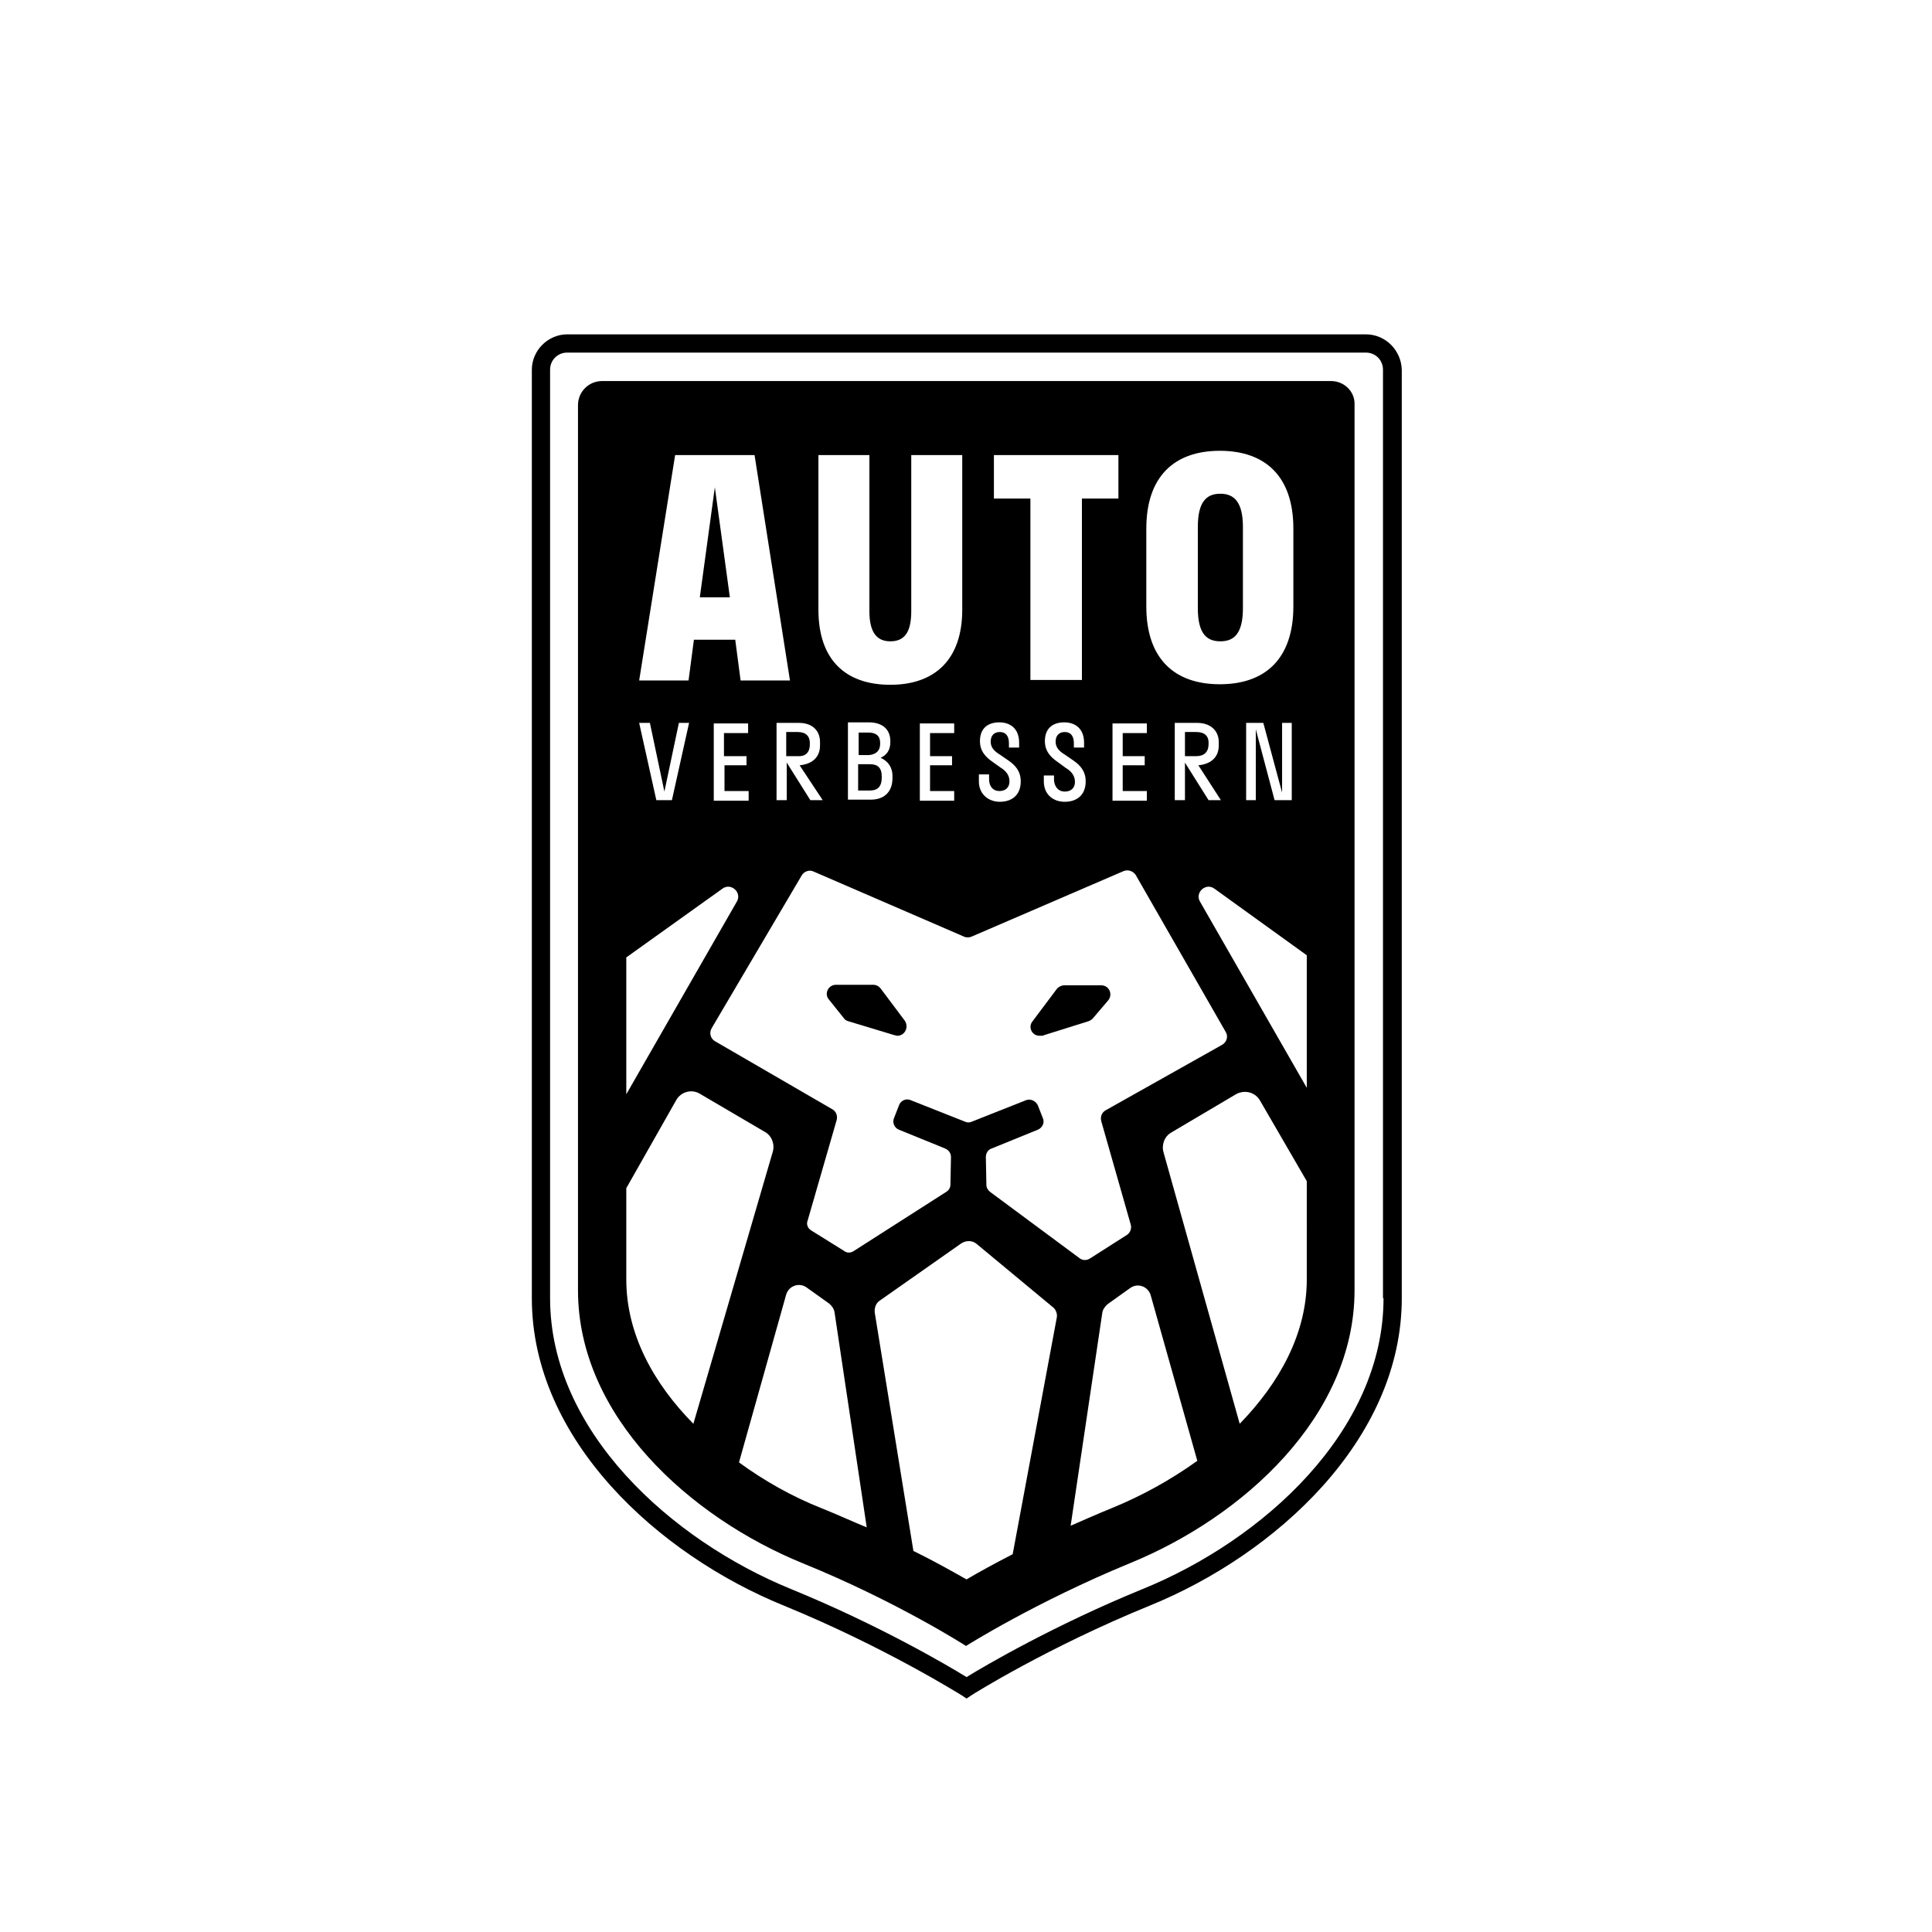 <?xml version="1.0" encoding="utf-8"?>
<!-- Generator: Adobe Illustrator 27.8.1, SVG Export Plug-In . SVG Version: 6.00 Build 0)  -->
<svg version="1.1" id="Layer_1" xmlns="http://www.w3.org/2000/svg" xmlns:xlink="http://www.w3.org/1999/xlink" x="0px" y="0px"
	 viewBox="0 0 360 360" style="enable-background:new 0 0 360 360;" xml:space="preserve">
<g>
	<path d="M164,138.6v-0.2c0-1.3-0.8-1.9-2.2-1.9h-1.8v4.2h1.9C163.1,140.6,164,140,164,138.6z"/>
	<path d="M162.1,142.4h-2.2v4.9h2.2c1.4,0,2.2-0.7,2.2-2.4v-0.2C164.3,143,163.5,142.4,162.1,142.4z"/>
	<path d="M150.9,138.7v-0.2c0-1.5-0.9-2.1-2.3-2.1h-2.1v4.5h2.1C150,141,150.9,140.3,150.9,138.7z"/>
	<path d="M222.9,136.4h-2.1v4.5h2.1c1.4,0,2.3-0.7,2.3-2.3v-0.2C225.2,137,224.3,136.4,222.9,136.4z"/>
	<polygon points="133.2,90.8 130.4,111.3 136,111.3 	"/>
	<path d="M193.7,193h0.3c0.2,0,0.4,0,0.5-0.1l8.3-2.6c0.3-0.1,0.6-0.3,0.8-0.5l2.9-3.4c0.9-1.1,0.2-2.8-1.3-2.8h-6.9
		c-0.5,0-1.1,0.3-1.4,0.7l-4.5,6C191.5,191.4,192.3,193,193.7,193z"/>
	<path d="M227.4,119.5c2.6,0,4.2-1.5,4.2-6.2V98.2c0-4.6-1.6-6.2-4.2-6.2c-2.6,0-4.2,1.5-4.2,6.2v15.1
		C223.2,117.9,224.7,119.5,227.4,119.5z"/>
	<path d="M157.3,189.8c0.2,0.3,0.5,0.4,0.8,0.5l8.6,2.6c0.2,0,0.3,0.1,0.5,0.1c1.4,0,2.2-1.6,1.4-2.8l-4.5-6
		c-0.3-0.4-0.8-0.7-1.4-0.7h-6.9c-1.5,0-2.3,1.7-1.3,2.8L157.3,189.8z"/>
	<path d="M248,71H112.2c-2.5,0-4.5,2-4.5,4.5v164.9c0,23.5,20.8,42.3,41.9,50.9c17.5,7.1,30.4,15.4,30.4,15.4s13-8.2,30.5-15.4
		c21.1-8.6,41.9-27.4,41.9-50.9V75.4C252.5,73,250.5,71,248,71z M213.6,98.5c0-9.7,5.2-14.5,13.7-14.5c8.5,0,13.7,4.8,13.7,14.5V113
		c0,9.7-5.2,14.5-13.7,14.5c-8.5,0-13.7-4.8-13.7-14.5V98.5z M240.7,134.7v14.4h-3.2l-3.5-13.2v13.2h-1.8v-14.4h3.2l3.5,13v-13
		H240.7z M227.5,149.1h-2.3l-4.4-7v7h-1.9v-14.4h4.2c2.3,0,4,1.3,4,3.6v0.6c0,2.4-1.7,3.5-3.8,3.7L227.5,149.1z M213.3,140.8v1.8
		h-4.1v4.8h4.5v1.8h-6.4v-14.4h6.4v1.8h-4.5v4.3H213.3z M185.2,84.8h23.2v8.1h-6.8v33.8H192V92.9h-6.8V84.8z M198.4,147.5
		c1.2,0,1.9-0.7,1.9-1.8c0-1.2-0.7-2-1.7-2.6l-1.5-1.1c-1.3-0.9-2.4-2-2.4-3.9c0-2.5,1.6-3.5,3.6-3.5c2.1,0,3.7,1.2,3.7,3.8v0.9
		h-1.9v-0.8c0-1.5-0.7-2.1-1.7-2.1c-1,0-1.7,0.6-1.7,1.8c0,1.1,0.7,1.8,1.7,2.4l1.6,1.1c1.3,0.9,2.3,2,2.3,3.9
		c0,2.6-1.7,3.8-3.9,3.8s-3.9-1.4-3.9-3.8v-1.1h1.9v0.9C196.5,146.6,197.2,147.5,198.4,147.5z M182.4,144.3h1.9v0.9
		c0,1.4,0.8,2.2,1.9,2.2c1.2,0,1.9-0.7,1.9-1.8c0-1.2-0.7-2-1.7-2.6L185,142c-1.3-0.9-2.4-2-2.4-3.9c0-2.5,1.6-3.5,3.6-3.5
		c2.1,0,3.7,1.2,3.7,3.8v0.9H188v-0.8c0-1.5-0.7-2.1-1.7-2.1c-1,0-1.7,0.6-1.7,1.8c0,1.1,0.7,1.8,1.7,2.4l1.6,1.1
		c1.3,0.9,2.3,2,2.3,3.9c0,2.6-1.7,3.8-3.9,3.8c-2.1,0-3.9-1.4-3.9-3.8V144.3z M181.1,174.5l28.3-12.2c0.8-0.3,1.7,0,2.2,0.7
		l16.8,29.3c0.5,0.8,0.2,1.9-0.7,2.4L206,206.9c-0.7,0.4-1,1.2-0.8,2l5.5,19.3c0.2,0.7-0.1,1.5-0.7,1.9l-6.9,4.4
		c-0.6,0.4-1.4,0.4-2-0.1l-16.6-12.3c-0.4-0.3-0.7-0.8-0.7-1.3l-0.1-5.2c0-0.7,0.4-1.4,1.1-1.6l8.6-3.5c0.9-0.4,1.3-1.4,0.9-2.2
		l-0.9-2.3c-0.4-0.9-1.4-1.3-2.2-1l-10.1,4c-0.4,0.2-0.9,0.2-1.3,0l-10.1-4c-0.9-0.4-1.9,0.1-2.2,1l-0.9,2.3
		c-0.4,0.9,0.1,1.9,0.9,2.2l8.6,3.5c0.7,0.3,1.1,0.9,1.1,1.6l-0.1,5.1c0,0.6-0.3,1.1-0.8,1.4l-17.2,11c-0.6,0.4-1.3,0.4-1.8,0
		l-6.1-3.8c-0.7-0.4-1-1.2-0.7-1.9l5.4-18.7c0.2-0.8-0.1-1.6-0.8-2l-21.9-12.7c-0.8-0.5-1.1-1.5-0.6-2.4l16.8-28.5
		c0.4-0.7,1.4-1.1,2.2-0.7l28.2,12.2C180.2,174.7,180.7,174.7,181.1,174.5z M139.1,140.8v1.8h-4.1v4.8h4.5v1.8H133v-14.4h6.4v1.8
		h-4.5v4.3H139.1z M166.3,144.6v0.4c0,2.6-1.6,4-4,4H158v-14.4h3.9c2.4,0,4,1.2,4,3.5v0.2c0,1.5-0.7,2.4-1.8,2.9
		C165.4,141.8,166.3,142.9,166.3,144.6z M177.4,140.8v1.8h-4.1v4.8h4.5v1.8h-6.4v-14.4h6.4v1.8h-4.5v4.3H177.4z M152.5,84.8h9.5
		v29.1c0,4.1,1.5,5.6,3.9,5.6c2.5,0,3.9-1.5,3.9-5.6V84.8h9.5v28.8c0,9.3-5.1,14-13.4,14c-8.3,0-13.4-4.6-13.4-14V84.8z
		 M152.8,138.3v0.6c0,2.4-1.7,3.5-3.8,3.7l4.3,6.5h-2.3l-4.4-7v7h-1.9v-14.4h4.2C151.1,134.7,152.8,135.9,152.8,138.3z M125.8,84.8
		h14.8l6.6,42H138l-1-7.6h-7.7l-1,7.6h-9.2L125.8,84.8z M121.1,134.7l2.7,12.8l2.7-12.8h1.9l-3.2,14.4h-2.9l-3.2-14.4H121.1z
		 M116.7,178.4l17.9-12.8c1.6-1.2,3.7,0.7,2.7,2.4l-20.6,35.9V178.4z M116.7,238.4v-17l9.3-16.4c0.9-1.6,2.9-2.1,4.4-1.2l12.1,7.1
		c1.3,0.7,1.9,2.3,1.5,3.7l-14.8,50.7C121.8,257.8,116.7,248.6,116.7,238.4z M153,281c-5.3-2.1-10.5-5-15.3-8.5l8.8-31.3
		c0.5-1.6,2.4-2.3,3.8-1.3l4.2,3c0.5,0.4,0.9,1,1,1.6l6,40.1C158.8,283.5,156,282.2,153,281z M196.9,245.6l-8.2,44
		c-3.5,1.8-6.4,3.4-8.6,4.7c-2.5-1.4-5.8-3.3-9.9-5.3l-7.2-44.4c-0.1-0.9,0.2-1.8,1-2.3l15.1-10.6c0.9-0.6,2.1-0.6,2.9,0.1
		l14.1,11.7C196.7,243.9,197.1,244.8,196.9,245.6z M207.2,281c-2.7,1.1-5.2,2.2-7.7,3.3l5.9-39.7c0.1-0.6,0.5-1.2,1-1.6l4.2-3
		c1.4-1,3.3-0.3,3.8,1.3l8.7,30.9C218.1,275.8,212.6,278.8,207.2,281z M243.5,238.4c0,10.1-5.1,19.3-12.5,26.9l-14.2-50.6
		c-0.4-1.4,0.2-3,1.5-3.7l12-7.1c1.6-0.9,3.6-0.4,4.5,1.2l8.7,15V238.4z M243.5,202.7L223.6,168c-1-1.7,1.1-3.6,2.7-2.4l17.2,12.4
		V202.7z"/>
	<path d="M254.5,62.3H105.7c-3.6,0-6.6,3-6.6,6.6v173c0,26.4,23.6,47.8,47,57.3c18.8,7.7,32.9,16.6,33.1,16.7l0.9,0.6l0.9-0.6
		c0.1-0.1,14.3-9,33.2-16.7c23.4-9.5,47-30.9,47-57.3v-173C261.1,65.3,258.2,62.3,254.5,62.3z M257.8,241.9
		c0,24.8-22.5,45.1-44.9,54.2c-16.4,6.7-29.4,14.3-32.8,16.4c-3.4-2.1-16.3-9.7-32.7-16.4c-22.3-9.1-44.9-29.4-44.9-54.2v-173
		c0-1.8,1.4-3.2,3.2-3.2h148.8c1.8,0,3.2,1.4,3.2,3.2V241.9z"/>
</g>
</svg>
